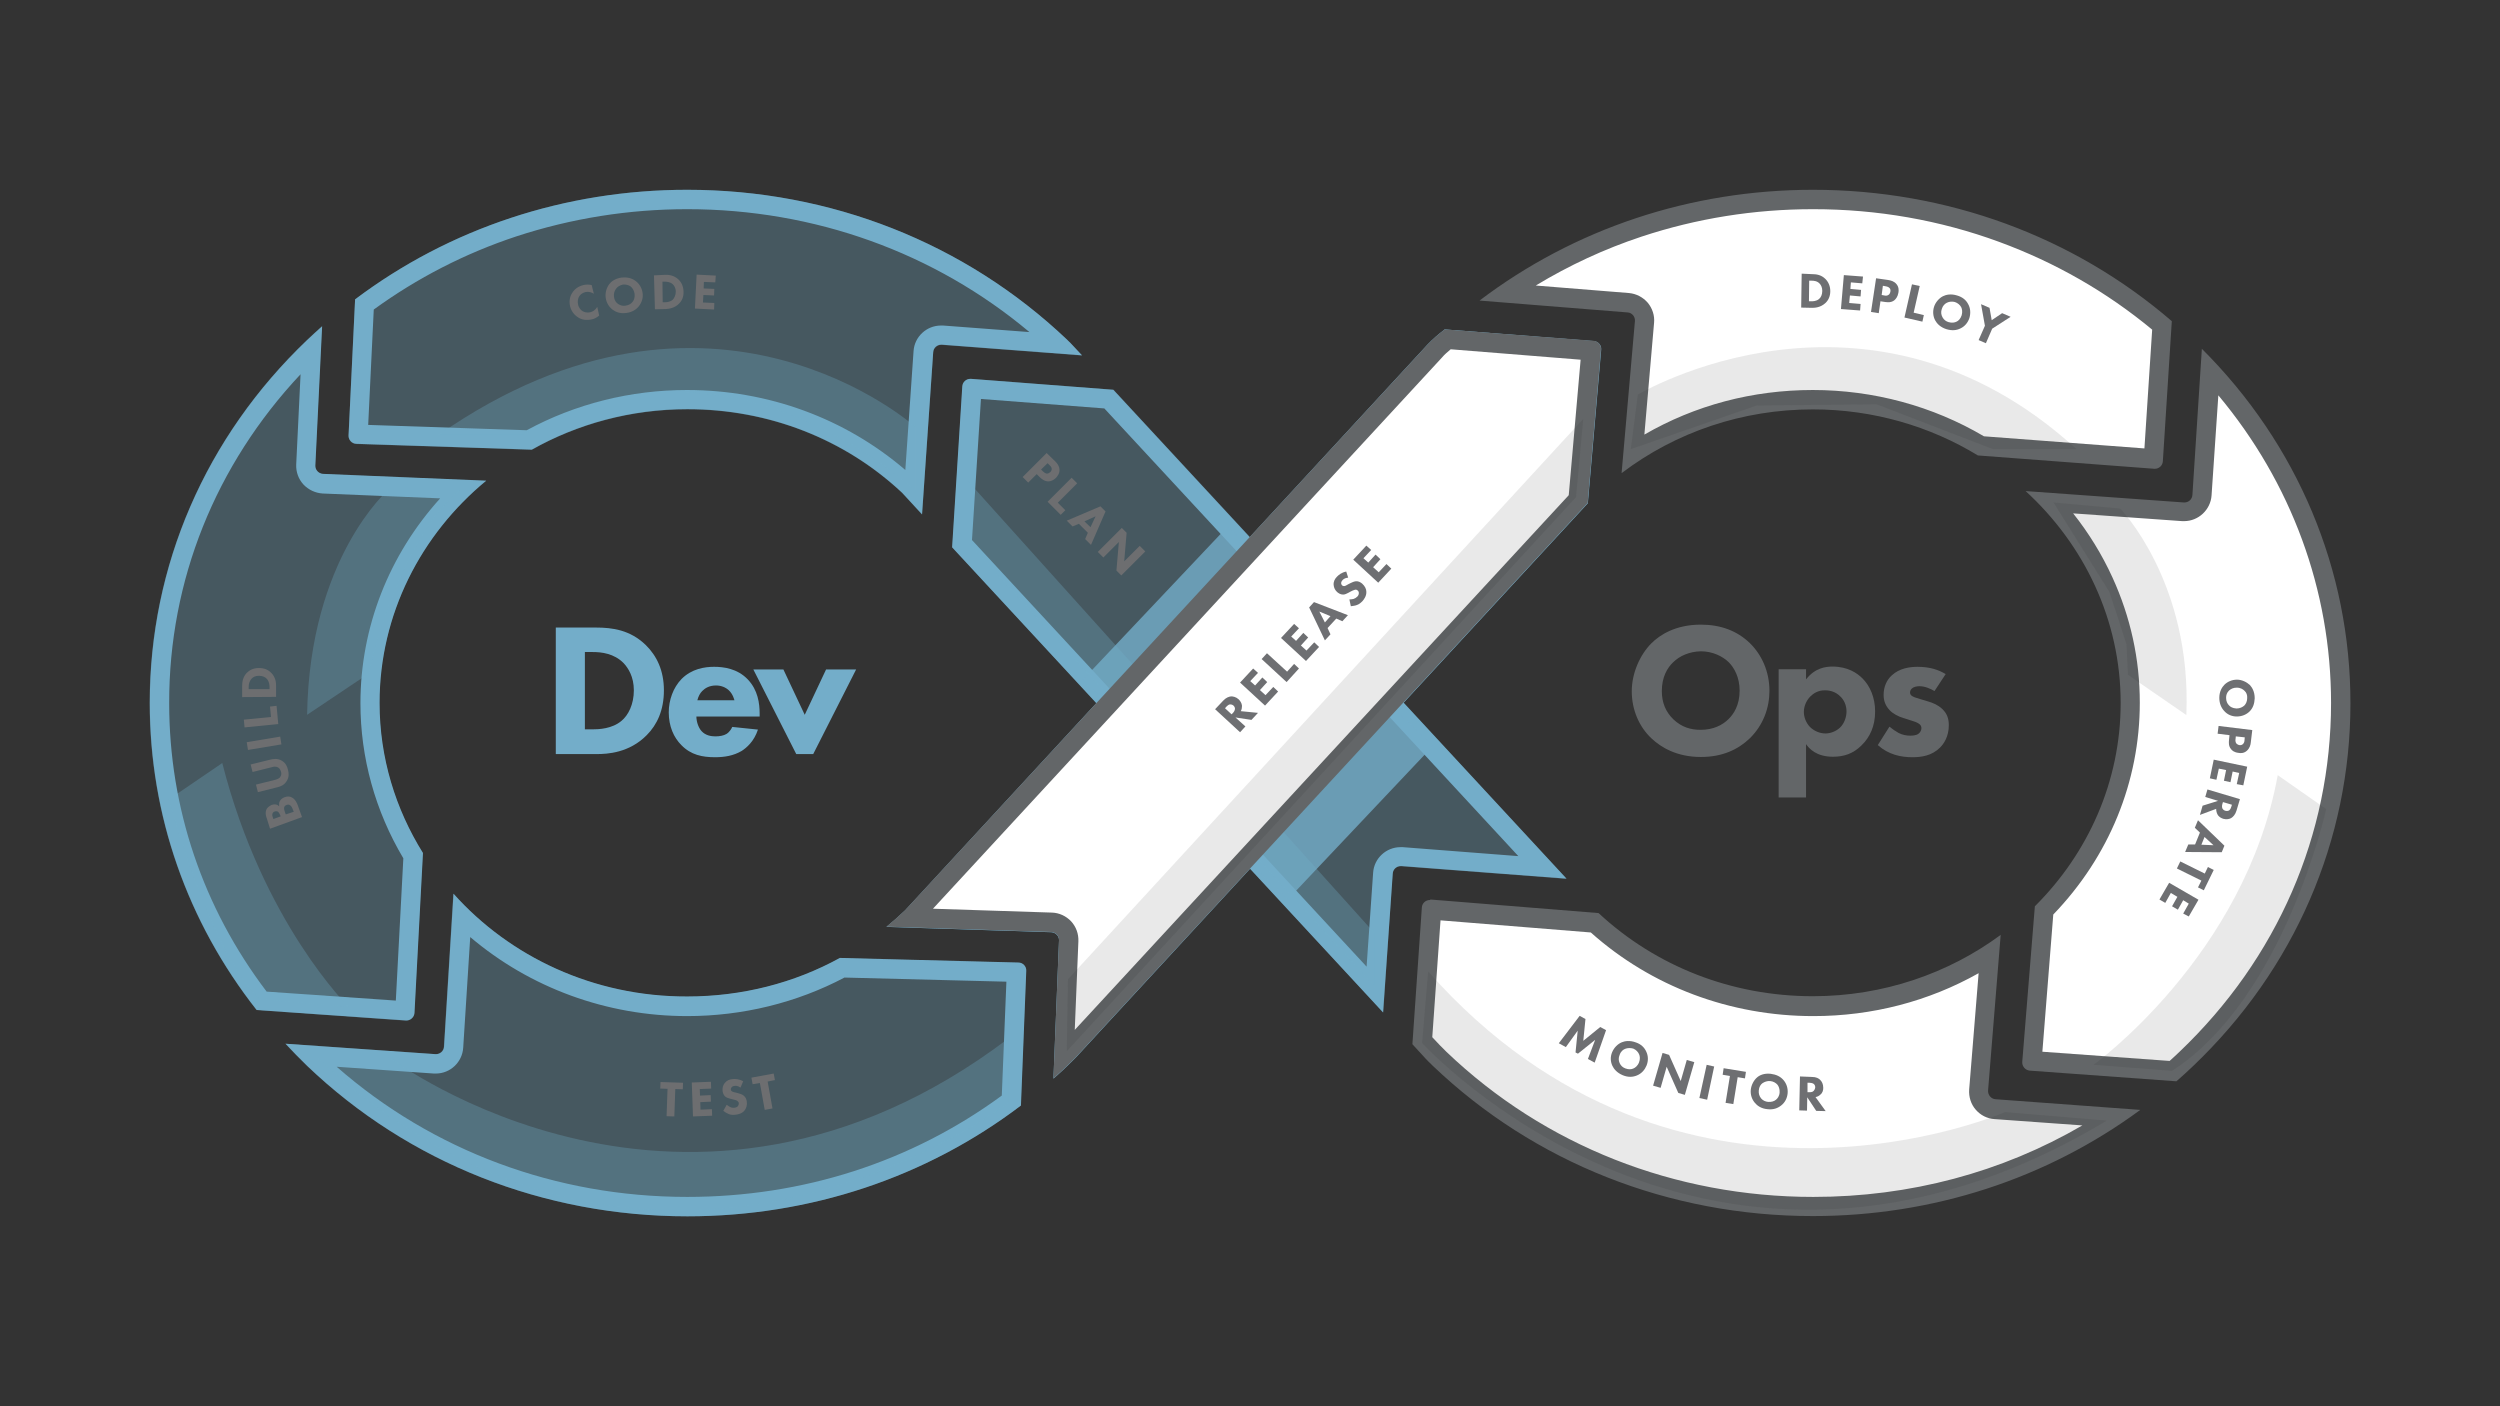 <?xml version="1.0" encoding="utf-8"?>
<!-- Generator: Adobe Illustrator 26.0.3, SVG Export Plug-In . SVG Version: 6.00 Build 0)  -->
<svg version="1.1" id="Layer_2_00000033353612520591306320000015629098261487852189_"
	 xmlns="http://www.w3.org/2000/svg" xmlns:xlink="http://www.w3.org/1999/xlink" x="0px" y="0px" width="1031.4px"
	 height="580.2px" viewBox="0 0 1031.4 580.2" style="enable-background:new 0 0 1031.4 580.2;" xml:space="preserve">
<rect x="0" y="0" width="1031.4" height="580.2" fill="#333333" stroke="none"/>
<style type="text/css">
	.st0{fill:#73ADC9;}
	.st1{fill:#636668;}
	.st2{opacity:0.3;}
	.st3{opacity:0.8;fill:#73ADC9;enable-background:new    ;}
	.st4{opacity:0.3;fill:#73ADC9;enable-background:new    ;}
	.st5{fill:none;}
	.st6{fill:#6D6E70;}
	.st7{fill:#FFFFFF;}
	.st8{opacity:0.1;fill:#231F20;enable-background:new    ;}
	.st9{fill:#6E6F72;}
</style>
<g>
	<g>
		<path class="st0" d="M245.8,258.9c6.9,0,14.2,1,20.6,7.2c4.6,4.5,7.5,10.6,7.5,18.7c0,8.2-2.8,14.2-7.1,18.5
			c-7.2,7.3-16.2,7.8-20.6,7.8h-16.9v-52.2H245.8z M241.3,300.9h3.2c2.5,0,8-0.2,11.9-3.5c2.8-2.3,5.1-6.8,5.1-12.6
			c0-5.6-2.3-9.2-4.3-11.3c-3.9-3.9-9-4.5-12.7-4.5h-3.2V300.9z"/>
		<path class="st0" d="M313.4,295.6h-26.1c0,1.9,0.7,4.4,2.1,6c1.7,1.9,4.1,2.2,5.8,2.2c1.6,0,3.4-0.3,4.5-1
			c0.2-0.1,1.5-0.9,2.4-2.9l10.6,1.1c-1.6,4.9-4.7,7.5-6.7,8.8c-3.4,2-7.1,2.6-11,2.6c-5.2,0-9.9-0.9-13.9-5
			c-3.1-3.1-5.2-7.7-5.2-13.5c0-5,1.8-10.2,5.3-13.8c4.2-4.2,9.5-5,13.4-5s9.6,0.7,13.9,5.2c4.2,4.4,4.9,9.9,4.9,14.2L313.4,295.6
			L313.4,295.6z M303,288.9c-0.1-0.3-0.6-2.5-2.3-4.1c-1.3-1.2-3.1-2-5.3-2c-2.9,0-4.6,1.2-5.7,2.3c-0.9,0.9-1.6,2.2-2,3.8
			L303,288.9L303,288.9z"/>
		<path class="st0" d="M323.2,276.2l8.8,18.7l8.8-18.7h12.4l-17.7,34.9h-7l-17.7-34.9H323.2z"/>
	</g>
	<g>
		<path class="st1" d="M721.9,265.3c4.9,4.8,8.1,11.7,8.1,19.7c0,7-2.5,14.1-8.1,19.6c-4.9,4.7-11.4,7.7-20.2,7.7
			c-9.8,0-16.4-3.9-20.4-7.7c-5-4.7-8.1-11.7-8.1-19.4c0-7.5,3.4-15.1,8.1-19.8c3.5-3.5,10-7.7,20.4-7.7
			C709.8,257.7,716.6,260.2,721.9,265.3z M690.2,273.3c-2.3,2.2-4.6,6-4.6,11.8c0,4.8,1.6,8.6,4.8,11.7c3.4,3.2,7.1,4.3,11.2,4.3
			c5.3,0,9.1-2,11.6-4.5c2-2,4.5-5.6,4.5-11.7c0-5.4-2.2-9.4-4.5-11.7c-2.6-2.5-6.7-4.5-11.5-4.5C697.1,268.8,693,270.5,690.2,273.3
			z"/>
		<path class="st1" d="M745.1,329h-11.3v-52.9h11.3v4.2c3.7-4.8,8.2-5.3,10.9-5.3c6.3,0,10.2,2.7,12.4,4.9c3.1,3.1,5.2,7.9,5.2,13.6
			c0,6-2.1,10.6-5.6,14c-3.4,3.4-7.2,4.7-11.8,4.7c-7,0-9.9-3.5-11.1-5.2L745.1,329L745.1,329z M746.9,287.3
			c-1.8,1.8-2.7,4.3-2.7,6.4c0,2.2,0.9,4.5,2.5,6.2c1.6,1.6,4,2.7,6.4,2.7c2.1,0,4.4-0.9,6-2.4c1.8-1.7,2.7-4.4,2.7-6.7
			c0-2.6-1.1-4.9-2.7-6.3c-1.6-1.6-3.8-2.4-6.1-2.4C750.1,284.7,748,286.2,746.9,287.3z"/>
		<path class="st1" d="M798.1,285.1c-1.7-1-4-2-6.2-2c-1.2,0-2.5,0.3-3.2,1c-0.4,0.4-0.7,1-0.7,1.6c0,0.8,0.5,1.3,1.1,1.6
			c0.8,0.5,2,0.7,3.4,1.2l3,0.9c2,0.6,4,1.4,5.8,3.1c2,1.9,2.7,4,2.7,6.7c0,4.6-2,7.6-3.6,9.2c-3.4,3.4-7.7,4-11.4,4
			c-4.7,0-9.8-1-14.3-5l4.8-7.6c1.1,0.9,2.7,2,3.8,2.6c1.6,0.8,3.2,1.1,4.7,1.1c0.7,0,2.5,0,3.5-0.8c0.7-0.5,1.2-1.4,1.2-2.3
			c0-0.6-0.2-1.4-1.3-2c-0.8-0.5-1.8-0.8-3.4-1.3l-2.8-0.9c-2-0.6-4.2-1.7-5.6-3.2c-1.6-1.7-2.5-3.7-2.5-6.3c0-3.4,1.3-6.2,3.4-8.1
			c3.1-2.9,7.4-3.5,10.6-3.5c5.2,0,8.8,1.3,11.6,3L798.1,285.1z"/>
	</g>
	<g>
		<g class="st2">
			<g>
				<path class="st0" d="M423.3,400.6c0.1-1.8-1.4-3.4-3.2-3.4l-73.7-1.9c-18.9,10.4-40.5,15.9-63,15.9c-38.6,0-73.1-16.5-96.4-42.5
					l-3.9,63.1c-0.1,1.8-1.7,3.2-3.5,3.1l-61.9-4.3c2.9,3.1,5.9,6.2,9,9.2c41.9,40,97.6,62,156.8,62c50.7,0,98.6-16.1,137.6-45.7
					L423.3,400.6z"/>
			</g>
			<g>
				<path class="st0" d="M167.4,421.1c1.8,0.1,3.4-1.3,3.5-3.1l3.5-66c-11.3-18.1-17.9-39.3-17.9-61.9c0-36.6,17.1-69.5,44-91.7
					l-67.3-2.8c-1.8-0.1-3.3-1.6-3.2-3.5l2.8-57.5c-2.1,1.9-4.2,3.8-6.2,5.7c-41.9,40-64.9,93.2-64.9,149.7
					c0,46.3,15.5,90.3,44.1,126.7L167.4,421.1z"/>
			</g>
			<g>
				<path class="st0" d="M143.8,179.7c-0.1,1.8,1.3,3.4,3.2,3.5l72.4,2.4c18.8-10.6,40.8-16.7,64.2-16.7c33.4,0,64.8,12.2,88.6,34.5
					l8.2,8.9l4.6-66.9c0.1-1.8,1.7-3.2,3.6-3.1l57.8,4.4l-4.3-4.6L442,142c-0.3-0.4-0.7-0.7-1-1c-0.2-0.2-0.5-0.5-0.7-0.7
					c-0.1-0.1-0.1-0.1-0.2-0.2c-42-39.9-97.5-61.8-156.6-61.8c-50.3,0-98.1,15.9-137,45.2L143.8,179.7z"/>
			</g>
			<g>
				<path class="st0" d="M574.5,360.5c0.1-1.8,1.7-3.2,3.6-3.1l68.1,5.2L579,290l76-82.3l5.5-63.3c0.2-1.8-1.2-3.4-3-3.6l-61.4-4.9
					c-0.1,0.1-0.2,0.1-0.2,0.2c-2.4,1.8-4.7,3.8-6.9,6.1l-73.3,79.4l-56.3-60.8l-58.7-4.5c-1.8-0.1-3.4,1.2-3.6,3.1l-4.2,66.4
					l59.5,64.3l-78.9,85.5c-2.5,2.4-5.1,4.7-7.7,6.8l68,2.2c1.8,0.1,3.3,1.6,3.2,3.4l-2.3,57c2.5-2.2,5-4.5,7.4-6.9
					c0.6-0.6,1.2-1.2,1.8-1.8l71.9-77.9l54.9,59.3L574.5,360.5z"/>
			</g>
		</g>
		<g>
			<path class="st0" d="M194,386.6c24.6,20.9,56.3,32.6,89.5,32.6c22.8,0,45.2-5.5,64.9-15.9l66.8,1.7l-1.9,47
				c-37.4,27.4-82.1,41.8-129.8,41.8c-54.1,0-105-19-144.6-53.7l40.1,2.8c0.3,0,0.5,0,0.8,0c6,0,10.9-4.7,11.3-10.6L194,386.6
				 M187.1,368.7l-3.9,63.1c-0.1,1.8-1.6,3.1-3.3,3.1c-0.1,0-0.2,0-0.2,0l-61.9-4.3c2.9,3.1,5.9,6.2,9,9.2c41.9,40,97.6,62,156.8,62
				c50.7,0,98.6-16.1,137.6-45.7l2.2-55.6c0.1-1.8-1.4-3.4-3.2-3.4l-73.7-1.9c-18.9,10.4-40.5,15.9-63,15.9
				C244.9,411.2,210.3,394.7,187.1,368.7L187.1,368.7z"/>
		</g>
		<g>
			<path class="st0" d="M124,154.4l-1.8,37.3c-0.1,3,0.9,5.9,3,8.2c2.1,2.2,4.9,3.5,7.9,3.7l48.5,2c-21.1,23.3-32.9,53.2-32.9,84.5
				c0,22.5,6.1,44.5,17.7,64l-3.1,58.7l-53.3-3.7c-26.3-34.7-40.2-75.8-40.2-119C69.7,239.5,88.9,191.8,124,154.4 M132.9,134.6
				L132.9,134.6L132.9,134.6z M132.9,134.6c-2.1,1.9-4.2,3.8-6.2,5.7c-41.9,40-64.9,93.2-64.9,149.7c0,46.3,15.5,90.3,44.1,126.7
				l61.6,4.3c0.1,0,0.2,0,0.2,0c1.7,0,3.2-1.4,3.3-3.1l3.5-66c-11.3-18.1-17.9-39.3-17.9-61.9c0-36.6,17.1-69.5,44-91.7l-67.3-2.8
				c-1.8-0.1-3.3-1.6-3.2-3.5L132.9,134.6L132.9,134.6z"/>
		</g>
		<g>
			<path class="st0" d="M283.5,86.3c52.5,0,102.1,17.9,141.2,50.7l-35.6-2.7c-0.3,0-0.6,0-0.9,0c-5.9,0-10.9,4.6-11.3,10.5
				l-3.4,49.1c-24.8-21.3-56.6-33-90.1-33c-23.2,0-46,5.7-66.1,16.6l-65.4-2.2l2.3-47.6c17.9-13,37.7-23.2,58.9-30.2
				C235.7,90.1,259.4,86.3,283.5,86.3 M283.5,78.3c-50.3,0-98.1,15.9-137,45.2l-2.7,56.1c-0.1,1.8,1.3,3.4,3.2,3.5l72.4,2.4
				c18.8-10.6,40.8-16.7,64.2-16.7c33.4,0,64.8,12.2,88.6,34.5l8.2,8.9l4.6-66.9c0.1-1.8,1.6-3.1,3.3-3.1c0.1,0,0.2,0,0.3,0
				l57.8,4.4l-4.3-4.6l-0.1-0.1c-0.3-0.4-0.7-0.7-1-1c-0.2-0.2-0.5-0.5-0.7-0.7c-0.1-0.1-0.1-0.1-0.2-0.2
				C398.1,100.2,342.6,78.3,283.5,78.3L283.5,78.3z"/>
		</g>
		<g>
			<path class="st0" d="M598.5,144.1l53.6,4.3l-4.9,55.9L573,284.6c-2.8,3.1-2.8,7.8,0,10.9l53.4,57.7l-47.7-3.7c-0.3,0-0.6,0-0.9,0
				c-5.9,0-10.9,4.6-11.3,10.5l-2.7,38.8l-42.3-45.7c-1.5-1.6-3.6-2.6-5.9-2.6l0,0c-2.2,0-4.4,0.9-5.9,2.6L443.3,425l1.5-36.6
				c0.1-3-0.9-5.9-3-8.2c-2.1-2.2-4.9-3.5-7.9-3.6l-49.1-1.6l73.4-79.5c2.8-3.1,2.8-7.8,0-10.9L401,222.8l3.7-58.2l50.9,3.9
				l54.2,58.5c1.5,1.6,3.6,2.6,5.9,2.6l0,0c2.2,0,4.4-0.9,5.9-2.6l73.3-79.4C595.9,146.3,597.2,145.2,598.5,144.1 M405,159.9
				L405,159.9L405,159.9 M596,135.9c-0.1,0.1-0.2,0.1-0.2,0.2c-2.4,1.8-4.7,3.8-6.9,6.1l-73.3,79.4l-56.3-60.8l-58.7-4.5
				c-0.1,0-0.2,0-0.3,0c-1.7,0-3.2,1.3-3.3,3.1l-4.2,66.4l59.5,64.3l-78.9,85.5c-2.5,2.4-5.1,4.7-7.7,6.8l68,2.2
				c1.8,0.1,3.3,1.6,3.2,3.4l-2.3,57c2.5-2.2,5-4.5,7.4-6.9c0.6-0.6,1.2-1.2,1.8-1.8l71.9-77.9l54.9,59.3l4-57.3
				c0.1-1.8,1.6-3.1,3.3-3.1c0.1,0,0.2,0,0.3,0l68.1,5.2l-67.2-72.6l76-82.3l5.5-63.3c0.2-1.8-1.2-3.4-3-3.6L596,135.9L596,135.9z"
				/>
		</g>
		
			<rect x="438.5" y="246.3" transform="matrix(0.687 -0.727 0.727 0.687 -33.694 430.138)" class="st3" width="87.2" height="15.8"/>
		
			<rect x="508.5" y="318.2" transform="matrix(0.687 -0.727 0.727 0.687 -67.403 504.993)" class="st3" width="87.2" height="24.9"/>
		<polygon class="st4" points="399.6,198.8 566.9,384.8 566.9,406.8 399.6,224.1 		"/>
		<path class="st4" d="M377.6,176.1c0,0-83.8-75.3-196.6,3.3h35.2c0,0,71.3-52,161.3,22.7v-26H377.6z"/>
		<path class="st4" d="M160.2,202.1c0,0-32.5,28-33.5,92.8l25.5-17.1c0,0,11-53,37.5-75.7H160.2z"/>
		<path class="st4" d="M91.7,314.8l-22,15c0,0,17,63.5,37.5,82.5l36.5,3C143.8,415.3,108.5,380.8,91.7,314.8z"/>
		<path class="st4" d="M161.2,436.6c0,0,122.3,92.3,255-8.3v26.5c0,0-146.1,111.5-285-18.2H161.2z"/>
		<g>
			<path class="st5" d="M368.2,141.2c0,0-107.5-60.4-202.5,24.1"/>
			<path class="st6" d="M247.2,130.2c-1.1,0.9-2,1.3-2.8,1.5c-2.5,0.6-4.4,0.2-5.8-0.7c-1.5-0.9-2.9-2.5-3.4-4.6
				c-0.5-2.1-0.1-4.2,0.9-5.6c0.9-1.5,2.5-2.7,4.6-3.2c0.9-0.2,2-0.3,3.4,0l0.9,3.6c-0.9-0.6-2.1-1-3.5-0.7c-1.1,0.3-2,0.9-2.5,1.7
				c-0.6,0.9-0.8,2.2-0.5,3.5c0.3,1.4,1.2,2.3,1.9,2.7c0.4,0.2,1.5,0.8,3.2,0.4c0.8-0.2,1.9-0.7,2.8-2.2L247.2,130.2z"/>
			<path class="st6" d="M262.2,115.9c1.5,1.1,2.6,2.8,2.9,4.9c0.3,1.9-0.2,3.8-1.5,5.5c-1.1,1.4-2.8,2.5-5.1,2.8
				c-2.6,0.4-4.5-0.4-5.7-1.3c-1.5-1.1-2.6-2.8-2.9-4.9c-0.3-2,0.3-4.1,1.4-5.6c0.8-1.1,2.4-2.4,5.2-2.8
				C258.7,114.3,260.6,114.7,262.2,115.9z M254.1,119.2c-0.5,0.7-1,1.8-0.8,3.3c0.2,1.3,0.7,2.2,1.7,2.9c1,0.7,2.1,0.9,3.1,0.7
				c1.4-0.2,2.3-0.8,2.9-1.6c0.5-0.6,1-1.7,0.8-3.3c-0.2-1.4-0.9-2.4-1.6-3c-0.8-0.6-2-0.9-3.2-0.8
				C255.7,117.7,254.7,118.3,254.1,119.2z"/>
			<path class="st6" d="M274.2,113.4c1.8-0.1,3.8,0.2,5.6,1.8c1.3,1.2,2.1,2.8,2.2,5s-0.6,3.8-1.8,5c-1.9,2-4.3,2.2-5.5,2.3
				l-4.5,0.1l-0.4-14L274.2,113.4z M273.4,124.7h0.9c0.7,0,2.1-0.1,3.2-1c0.7-0.7,1.3-1.9,1.3-3.4s-0.7-2.5-1.2-3
				c-1.1-1-2.5-1.1-3.4-1.1h-0.9L273.4,124.7z"/>
			<path class="st6" d="M295.1,116.5l-4.7-0.2l-0.1,2.7l4.4,0.2l-0.1,2.7l-4.4-0.2l-0.2,3.1l4.7,0.2l-0.1,2.7l-7.9-0.4l0.7-14
				l7.9,0.4L295.1,116.5z"/>
		</g>
		<g>
			<path class="st5" d="M124.2,211.2c0,0-55.5,89.6,32,188.6"/>
			<path class="st6" d="M110.1,337.7c-0.3-0.7-0.8-2.3-0.2-3.7c0.5-1.1,1.6-1.6,2.1-1.9c0.5-0.2,1.1-0.3,1.8-0.2
				c0.7,0.1,1.1,0.5,1.4,0.8c-0.1-0.7-0.1-1.5,0.2-2.1s0.9-1.3,2-1.7c1.3-0.5,2.3-0.3,3,0.1c1.4,0.7,2.1,2.3,2.4,3.1l1.8,5
				l-13.2,4.8L110.1,337.7z M115.8,336.8l-0.2-0.5c-0.2-0.4-0.5-1.1-0.9-1.4c-0.3-0.2-0.8-0.3-1.4-0.1c-0.6,0.2-0.8,0.6-0.9,0.9
				c-0.2,0.6,0,1.1,0.2,1.7l0.2,0.5L115.8,336.8z M121.2,334.9l-0.3-0.7c-0.3-0.8-0.6-1.7-1.4-2.1c-0.4-0.2-0.8-0.2-1.3,0
				s-0.8,0.5-0.9,0.8c-0.3,0.7,0.1,1.7,0.3,2.3l0.3,0.8L121.2,334.9z"/>
			<path class="st6" d="M111.5,313.4c1.3-0.3,3-0.6,4.7,0.4s2.3,2.4,2.6,3.8c0.4,1.4,0.5,3-0.5,4.6c-1,1.7-2.6,2.3-3.9,2.6l-8,2
				l-0.8-3.1l8-2c0.6-0.2,1.6-0.4,2.1-1.3c0.5-0.7,0.4-1.5,0.2-2.1s-0.5-1.3-1.2-1.7c-0.9-0.5-1.9-0.3-2.5-0.1l-8,2l-0.8-3.1
				L111.5,313.4z"/>
			<path class="st6" d="M101.8,306.2l13.8-2.3l0.5,3.2l-13.8,2.3L101.8,306.2z"/>
			<path class="st6" d="M100.6,296.9l11.2-1.1l-0.4-4.3l2.7-0.3l0.7,7.5l-13.9,1.4L100.6,296.9z"/>
			<path class="st6" d="M99.9,283.1c0-1.8,0.3-3.8,1.9-5.5c1.2-1.2,2.8-2,5-2c2.2,0,3.8,0.7,5,1.9c2,1.9,2.1,4.3,2.1,5.5v4.5
				l-14,0.1L99.9,283.1z M111.2,284.3v-0.9c0-0.7-0.1-2.1-1-3.2c-0.6-0.8-1.8-1.4-3.4-1.4c-1.5,0-2.5,0.6-3,1.2
				c-1,1.1-1.2,2.4-1.2,3.4v0.9H111.2z"/>
		</g>
		<g>
			<path class="st5" d="M195.7,431.6c0,0,94.5,58.8,201-15.5"/>
			<path class="st6" d="M278.6,449.3l-0.4,11.3l-3.2-0.1l0.4-11.3l-3-0.1l0.1-2.7l9.3,0.3l-0.1,2.7L278.6,449.3z"/>
			<path class="st6" d="M293.4,449.1l-4.7,0.2l0.1,2.7l4.4-0.2l0.1,2.7l-4.4,0.2l0.1,3.1l4.7-0.2l0.1,2.7l-7.9,0.3l-0.5-14l7.9-0.3
				L293.4,449.1z"/>
			<path class="st6" d="M305.5,448.7c-1.1-0.8-2-0.8-2.4-0.7c-0.4,0-1,0.2-1.3,0.6c-0.2,0.2-0.3,0.6-0.3,0.9s0.2,0.6,0.4,0.7
				c0.4,0.3,0.9,0.4,1.8,0.6l1.1,0.3c0.6,0.2,1.4,0.4,2,0.9c0.9,0.7,1.2,1.7,1.3,2.5c0.2,1.4-0.2,2.7-0.9,3.6
				c-1.1,1.4-2.9,1.7-3.8,1.8c-1,0.1-1.9,0.1-2.8-0.3c-0.7-0.3-1.6-0.8-2.2-1.3l1.4-2.5c0.4,0.3,1,0.7,1.4,0.9
				c0.6,0.3,1.2,0.4,1.8,0.3c0.4,0,1-0.2,1.4-0.6c0.2-0.3,0.4-0.7,0.4-1.2s-0.3-0.7-0.6-1c-0.4-0.3-1.3-0.5-1.7-0.6l-1.2-0.3
				c-0.7-0.2-1.5-0.4-2.1-0.9c-0.8-0.7-1-1.7-1.1-2.3c-0.1-1.2,0.1-2.3,0.9-3.3c0.9-1.1,2-1.5,3.3-1.6c1-0.1,2.5-0.1,4.3,0.9
				L305.5,448.7z"/>
			<path class="st6" d="M316.7,446.2l2,11.1l-3.2,0.6l-2-11.1l-3,0.5l-0.5-2.7l9.2-1.7l0.5,2.7L316.7,446.2z"/>
		</g>
		<g>
			<path class="st6" d="M435.3,190.3c0.9,0.9,1.7,1.9,1.8,3.4c0.1,1.6-0.8,2.7-1.4,3.4c-1.2,1.2-2.4,1.5-3.2,1.5
				c-1.6,0-2.7-1-3.4-1.6l-1.4-1.4l-3.5,3.5l-2.3-2.3l9.9-9.9L435.3,190.3z M429.5,193.7l0.8,0.8c0.3,0.3,0.9,0.8,1.6,0.9
				c0.4,0,0.9-0.2,1.4-0.6c0.4-0.4,0.6-0.9,0.6-1.3c0-0.7-0.5-1.2-0.9-1.6l-0.8-0.8L429.5,193.7z"/>
			<path class="st6" d="M444.4,199.4l-8,8l3.1,3.1l-1.9,1.9l-5.4-5.4l9.9-9.9L444.4,199.4z"/>
			<path class="st6" d="M448.8,219.8l-3.7-3.7l-2.6,1.1l-2.4-2.4l13.9-5.9l2.1,2.1l-6,13.8l-2.4-2.4L448.8,219.8z M449.9,217.5
				l2.1-4.5l-4.6,2.1L449.9,217.5z"/>
			<path class="st6" d="M452.9,227.7l9.9-9.9l2,2l-1,11.8l6.4-6.4l2.3,2.3l-9.9,9.9l-2-2l1-11.8l-6.4,6.4L452.9,227.7z"/>
		</g>
	</g>
	<g>
		<path class="st7" d="M817.3,183.9c-20.8-12.5-44.7-19-69.3-19c-26.9,0-52.4,7.6-74.2,22l4.7-54.1c0.2-2-0.4-3.9-1.7-5.4
			s-3-2.4-5-2.6l-50.3-4c37-25.2,80.4-38.5,126.5-38.5c53.2,0,104.3,18.4,144,51.9l-3.6,55.1L817.3,183.9z"/>
		<path class="st1" d="M748,86.3c26.5,0,52.3,4.5,76.8,13.5c23.1,8.5,44.3,20.6,63.1,36.2l-3.2,49l-66.2-5
			c-21.2-12.5-45.6-19.1-70.6-19.1c-24.9,0-48.6,6.3-69.5,18.4l4-46.1c0.3-3-0.7-6-2.6-8.3c-2-2.3-4.7-3.7-7.7-4l-38.5-3.1
			c13.7-8.3,28.3-15.1,43.7-20.2C700,90.1,723.7,86.3,748,86.3 M748,78.3c-50.6,0-98.6,16.1-137.6,45.7l61.1,4.9
			c1.8,0.1,3.2,1.8,3,3.6l-5.5,62.7c22.4-17,49.9-26.3,78.9-26.3c25,0,48.4,7,68.1,19l72.8,5.5c0.1,0,0.2,0,0.2,0
			c1.7,0,3.2-1.3,3.3-3.1l3.7-57.8C855.4,97.5,803.2,78.3,748,78.3L748,78.3z"/>
	</g>
	<g>
		<path class="st7" d="M838.4,437.7l5-62c22.9-23.3,35.5-53.7,35.5-85.6c0-30.8-11.5-59.8-32.7-82.7l54.5,3.9c0.2,0,0.4,0,0.5,0l0,0
			c3.8,0,7.1-3,7.3-6.8l3.3-51.2c34.8,37.9,53.9,86.1,53.9,136.8c0,55.5-22.6,107.6-63.7,146.8c-1.7,1.6-3.5,3.3-5.5,5.1
			L838.4,437.7z"/>
		<path class="st1" d="M915.2,163.1c30.1,36,46.5,80.4,46.5,126.9c0,54.4-22.2,105.5-62.5,143.9c-1.3,1.3-2.7,2.5-4.1,3.8l-52.5-3.8
			l4.5-56.6c23-23.9,35.7-54.8,35.7-87.4c0-17.9-3.8-35.3-11.3-51.7c-4.3-9.4-9.7-18.2-16.2-26.4l45,3.2c0.3,0,0.5,0,0.8,0
			c5.9,0,10.9-4.7,11.3-10.6L915.2,163.1 M908.4,143.9l-3.9,60.3c-0.1,1.8-1.6,3.1-3.3,3.1c-0.1,0-0.2,0-0.2,0l-65.3-4.7
			c24.1,22.1,39.2,53.1,39.2,87.4c0,32.5-13.5,62.1-35.4,83.9l-5.2,64.2c-0.1,1.8,1.2,3.4,3.1,3.6l60.5,4.4c2.3-2,4.6-4.1,6.9-6.3
			c41.9-40,64.9-93.2,64.9-149.7C969.7,235.2,948,183.4,908.4,143.9L908.4,143.9z"/>
	</g>
	<g>
		<path class="st7" d="M748,497.8c-58.2,0-112.9-21.6-154-60.9c-0.1-0.1-0.2-0.2-0.4-0.4l-0.4-0.4c-0.8-0.8-1.5-1.4-2-2l-4.3-4.7
			l3.7-54l67.3,5.4c24.4,22.2,56.4,34.4,90.1,34.4c26.2,0,51.2-7.3,72.8-21.2l-4.5,55.8c-0.2,2,0.5,3.9,1.7,5.4
			c1.3,1.5,3.1,2.4,5,2.5l48.5,3.5C835.3,485.2,792.8,497.8,748,497.8z"/>
		<path class="st1" d="M594.6,375L594.6,375L594.6,375 M594.3,379.7l62,5c25,22.3,57.5,34.5,91.8,34.5c24.3,0,47.6-6.1,68.2-17.7
			l-3.9,48c-0.2,3,0.7,6,2.7,8.3s4.7,3.7,7.8,3.9l36.2,2.6c-33.3,19.4-71.2,29.5-111,29.5c-57.2,0-110.9-21.2-151.3-59.8
			c-0.1-0.1-0.2-0.2-0.3-0.3c-0.1-0.1-0.2-0.2-0.3-0.3c-0.1-0.1-0.1-0.1-0.2-0.2c-0.7-0.7-1.3-1.3-1.9-1.9l-3.2-3.4L594.3,379.7
			 M589.9,371.3c-1.7,0-3.2,1.3-3.3,3.1l-3.9,56.4l5.5,6c0.7,0.8,1.5,1.5,2.2,2.2c0.2,0.2,0.5,0.5,0.7,0.7c41.9,40,97.6,62,156.8,62
			c49.5,0,96.5-15.4,135.1-43.8l-59.7-4.4c-1.8-0.1-3.2-1.7-3.1-3.6l5.2-64.2C804,401.5,777.1,411,747.9,411
			c-33.3,0-64.6-12.2-88.4-34.3l-69.4-5.6C590.1,371.3,590,371.3,589.9,371.3L589.9,371.3z M825.5,385.9L825.5,385.9L825.5,385.9z"
			/>
	</g>
	<path class="st8" d="M675.7,162.8c0,0,94.5-56.5,181,22.5h-34.5l-48-18.5l-49.5,0.5l-51.9,18L675.7,162.8z"/>
	<path class="st8" d="M847.2,207.3l27.5,2.5c0,0,29.6,30.3,27.3,85.2l-24.1-16.6l-0.6-12.6l-7-21.5L847.2,207.3z"/>
	<path class="st8" d="M939.7,319.8l20,14c0,0-17.2,78-63.6,108l-32.4-2.5C863.7,439.3,926.2,394.3,939.7,319.8z"/>
	<path class="st8" d="M827.2,458.8c0,0-134.5,59-238-58l-2.5,29.5c0,0,118.5,130.5,282.5,32L827.2,458.8z"/>
	<g>
		<g>
			<path class="st7" d="M440.9,388.2c0.1-2-0.6-3.8-2-5.3c-1.3-1.4-3.2-2.3-5.1-2.3l-57.9-1.9c0.1-0.1,0.2-0.2,0.3-0.3
				c0.1-0.1,0.1-0.1,0.2-0.2l215.5-233.3c1.6-1.8,3.4-3.4,5.4-4.9l59.2,4.8l-5.4,61.2L440.8,433.6c-0.6,0.6-1.1,1.2-1.6,1.7
				c-0.1,0.1-0.1,0.1-0.2,0.2L440.9,388.2z"/>
			<path class="st1" d="M598.5,144.1l53.6,4.3l-4.9,55.9L443.4,424.9l1.5-36.6c0.1-3-0.9-5.9-3-8.2c-2.1-2.2-4.9-3.5-7.9-3.6
				l-49.1-1.6l210-227.4C595.9,146.3,597.2,145.2,598.5,144.1 M596,135.9c-0.1,0.1-0.2,0.1-0.2,0.2c-2.4,1.8-4.7,3.8-6.9,6.1
				L373.4,375.5c-2.5,2.4-5.1,4.7-7.7,6.8l68,2.2c1.8,0.1,3.3,1.6,3.2,3.4l-2.3,57c2.5-2.2,5-4.5,7.4-6.9c0.6-0.6,1.2-1.2,1.8-1.8
				L655,207.5l5.5-63.3c0.2-1.8-1.2-3.4-3-3.6L596,135.9L596,135.9z"/>
		</g>
	</g>
	<polygon class="st8" points="650.2,205.1 440.1,433.7 440.6,404 653.2,172.8 	"/>
	<g>
		<line class="st5" x1="439.2" y1="370.3" x2="635.7" y2="157.3"/>
		<path class="st9" d="M504.6,289.1c1.2-1.3,2.4-1.7,3.3-1.8c0.8,0,2,0.2,3.1,1.2c0.6,0.6,1.3,1.5,1.4,2.7c0,0.7-0.1,1.5-0.5,2.2
			l7.1,0.7l-2.7,2.9l-6.6-1l4.1,3.7l-2.2,2.4l-10.3-9.5L504.6,289.1z M508.1,294.7l0.5-0.5c0.4-0.4,0.9-1.1,0.9-1.8
			c0-0.3-0.1-0.8-0.6-1.3c-0.6-0.5-1.2-0.5-1.5-0.5c-0.6,0.1-1.2,0.7-1.5,1l-0.5,0.6L508.1,294.7z"/>
		<path class="st9" d="M519,277.6l-3.2,3.4l2,1.8l3-3.3l2,1.9l-3,3.3l2.3,2.1l3.2-3.4l2,1.9l-5.4,5.8l-10.3-9.5l5.4-5.8L519,277.6z"
			/>
		<path class="st9" d="M522.7,269.5l8.3,7.6l2.9-3.2l2,1.9l-5.1,5.6l-10.3-9.5L522.7,269.5z"/>
		<path class="st9" d="M535.9,259.2l-3.2,3.4l2,1.8l3-3.3l2,1.9l-3,3.3l2.3,2.1l3.2-3.4l2,1.9l-5.4,5.8l-10.3-9.5l5.4-5.8
			L535.9,259.2z"/>
		<path class="st9" d="M551.3,255.2l-3.6,3.9l1.2,2.6l-2.3,2.5l-6.5-13.6l2-2.2l14,5.4l-2.3,2.5L551.3,255.2z M548.9,254.2l-4.6-1.9
			l2.3,4.5L548.9,254.2z"/>
		<path class="st9" d="M556.2,238.3c-1.4,0.1-2.1,0.8-2.3,1c-0.3,0.3-0.6,0.8-0.6,1.3c0,0.3,0.1,0.6,0.4,0.9
			c0.2,0.2,0.5,0.3,0.8,0.3c0.5,0,0.9-0.3,1.8-0.8l1-0.5c0.6-0.3,1.3-0.6,2.1-0.7c1.1-0.1,2,0.5,2.6,1c1.1,1,1.7,2.2,1.7,3.3
			c0.1,1.8-1,3.2-1.6,3.9c-0.7,0.7-1.4,1.3-2.3,1.6c-0.7,0.3-1.8,0.4-2.5,0.5l-0.6-2.8c0.5,0,1.2-0.1,1.7-0.2c0.6-0.2,1.1-0.5,1.6-1
			c0.3-0.3,0.6-0.8,0.6-1.4c0-0.4-0.1-0.8-0.5-1.1c-0.3-0.3-0.7-0.4-1.1-0.3c-0.5,0.1-1.3,0.5-1.7,0.7l-1.1,0.6
			c-0.6,0.3-1.3,0.7-2.1,0.7c-1.1,0-1.9-0.6-2.4-1c-0.9-0.8-1.4-1.8-1.5-3c-0.1-1.4,0.5-2.5,1.4-3.4c0.7-0.7,1.8-1.7,3.8-2.1
			L556.2,238.3z"/>
		<path class="st9" d="M565.7,226.9l-3.2,3.4l2,1.8l3-3.3l2,1.9l-3,3.3l2.3,2.1l3.2-3.4l2,1.9l-5.4,5.8l-10.3-9.5l5.4-5.8
			L565.7,226.9z"/>
	</g>
	<g>
		<path class="st5" d="M684.7,128.3c0,0,116.9-36.8,190,45.6"/>
		<path class="st9" d="M747.6,113.1c1.8,0,3.8,0.3,5.5,2c1.2,1.2,2,2.9,2,5c0,2.2-0.8,3.8-2,4.9c-2,1.9-4.4,2-5.5,2l-4.5-0.1l0.2-14
			L747.6,113.1z M746.3,124.3h0.9c0.7,0,2.1,0,3.2-0.9c0.8-0.6,1.4-1.8,1.4-3.4c0-1.5-0.6-2.5-1.1-3c-1-1.1-2.4-1.2-3.4-1.2h-0.9
			L746.3,124.3z"/>
		<path class="st9" d="M768.3,116.9l-4.7-0.4l-0.2,2.7l4.4,0.4l-0.2,2.7l-4.4-0.4l-0.3,3.1l4.7,0.4l-0.2,2.7l-7.9-0.6l1.2-14
			l7.9,0.6L768.3,116.9z"/>
		<path class="st9" d="M778.9,115.5c1.2,0.2,2.5,0.5,3.5,1.7s1,2.6,0.8,3.6c-0.3,1.7-1.1,2.6-1.7,3.1c-1.3,1-2.7,0.8-3.7,0.7l-2-0.3
			l-0.7,4.9l-3.2-0.5l2.1-13.9L778.9,115.5z M776.3,121.7l1.1,0.2c0.4,0.1,1.2,0.2,1.8-0.3c0.3-0.2,0.6-0.7,0.7-1.3
			c0.1-0.6,0-1.1-0.3-1.4c-0.4-0.5-1.1-0.7-1.7-0.8l-1.1-0.2L776.3,121.7z"/>
		<path class="st9" d="M792,118l-2.5,11l4.2,1l-0.6,2.7l-7.4-1.7l3.1-13.7L792,118z"/>
		<path class="st9" d="M812,125.5c0.9,1.6,1.1,3.6,0.5,5.7c-0.6,1.8-1.8,3.4-3.7,4.3c-1.6,0.8-3.5,1-5.8,0.3
			c-2.5-0.8-3.9-2.3-4.6-3.6c-0.9-1.6-1.1-3.7-0.5-5.6c0.6-1.9,2.1-3.6,3.7-4.4c1.2-0.6,3.2-1.1,5.8-0.3
			C809.5,122.5,811.1,123.7,812,125.5z M803.2,124.9c-0.8,0.4-1.7,1.2-2.1,2.6c-0.4,1.2-0.3,2.3,0.3,3.4s1.5,1.7,2.5,2
			c1.4,0.4,2.5,0.2,3.3-0.2c0.7-0.3,1.6-1.1,2.1-2.6c0.4-1.4,0.2-2.6-0.2-3.4c-0.5-0.9-1.4-1.7-2.6-2.1
			C805.4,124.3,804.2,124.4,803.2,124.9z"/>
		<path class="st9" d="M818.9,134.4l-1.6-8.9l3.5,1.5l0.9,5.1l4.3-2.9l3.5,1.5l-7.6,4.9l-2.6,6l-3-1.3L818.9,134.4z"/>
	</g>
	<g>
		<path class="st5" d="M907.7,218.8c0,0,58.5,103.5-54.5,208.5"/>
		<path class="st9" d="M928.1,293.5c-1.3,1.3-3.2,2.1-5.3,2.1c-1.9,0-3.8-0.7-5.2-2.3c-1.2-1.3-2-3.1-2-5.4c0-2.6,1.1-4.4,2.1-5.4
			c1.3-1.3,3.2-2.1,5.2-2.1s4,1,5.3,2.2c0.9,1,2,2.7,2,5.5C930.1,290.3,929.5,292.1,928.1,293.5z M926,285c-0.6-0.6-1.6-1.3-3.2-1.3
			c-1.3,0-2.3,0.4-3.2,1.2c-0.9,0.9-1.2,1.9-1.2,3c0,1.4,0.5,2.4,1.2,3.1c0.5,0.6,1.5,1.2,3.1,1.3c1.4,0,2.5-0.6,3.2-1.2
			c0.7-0.7,1.2-1.8,1.2-3.1C927.2,286.8,926.8,285.7,926,285z"/>
		<path class="st9" d="M928.6,306.2c-0.1,1.2-0.5,2.5-1.6,3.5c-1.2,1.1-2.6,1.1-3.5,0.9c-1.8-0.2-2.7-1-3.1-1.6
			c-1-1.2-0.9-2.7-0.8-3.7l0.2-2l-4.9-0.6l0.4-3.2l13.9,1.7L928.6,306.2z M922.4,303.8l-0.1,1.1c-0.1,0.4-0.1,1.2,0.3,1.8
			c0.3,0.3,0.7,0.6,1.3,0.7s1.1-0.1,1.4-0.4c0.5-0.4,0.7-1.1,0.7-1.7l0.1-1.1L922.4,303.8z"/>
		<path class="st9" d="M922.8,323.5l1-4.6l-2.7-0.6l-0.9,4.4l-2.7-0.6l0.9-4.4l-3-0.6l-1,4.6l-2.7-0.6l1.6-7.7l13.8,2.9l-1.6,7.7
			L922.8,323.5z"/>
		<path class="st9" d="M922.7,334.4c-0.5,1.7-1.4,2.6-2.2,3.1c-0.7,0.4-1.9,0.7-3.3,0.3c-0.8-0.3-1.8-0.7-2.4-1.9
			c-0.3-0.6-0.5-1.4-0.5-2.2l-6.7,2.5l1.1-3.8l6.4-2l-5.3-1.6l0.9-3.1l13.4,4L922.7,334.4z M917.1,330.9l-0.2,0.7
			c-0.2,0.6-0.3,1.3,0,2c0.2,0.3,0.5,0.7,1.2,0.9c0.8,0.2,1.3,0,1.6-0.2c0.5-0.4,0.8-1.2,0.9-1.6l0.2-0.7L917.1,330.9z"/>
		<path class="st9" d="M905.6,348.4l2-4.9l-2.1-2l1.3-3.1l10.9,10.5l-1.1,2.7l-15.1-0.1l1.3-3.1H905.6z M908.2,348.5l5,0.2l-3.7-3.4
			L908.2,348.5z"/>
		<path class="st9" d="M908.2,363.3l-10.1-5l1.4-2.9l10.1,5l1.3-2.7l2.4,1.2l-4.1,8.4l-2.4-1.2L908.2,363.3z"/>
		<path class="st9" d="M900.7,376.9l2.3-4.1l-2.3-1.4l-2.2,3.9l-2.4-1.4l2.2-3.9l-2.7-1.6l-2.3,4.1l-2.4-1.4l4-6.9l12.1,7l-4,6.9
			L900.7,376.9z"/>
	</g>
	<g>
		<path class="st5" d="M806.7,445.3c0,0-126.5,34-204-59"/>
		<path class="st9" d="M643.1,430.4l8.6-11.3l2.4,1.3l-0.9,9l7-5.7l2.4,1.3l-4.7,13.4l-2.8-1.5l3-7.9l-7.1,5.7l-1-0.5l0.9-9L646,432
			L643.1,430.4z"/>
		<path class="st9" d="M679.2,433.9c0.8,1.7,0.9,3.7,0.1,5.7c-0.7,1.7-2,3.3-4,4.1c-1.7,0.7-3.6,0.8-5.8-0.1c-2.4-1-3.7-2.6-4.3-3.9
			c-0.8-1.7-0.9-3.7-0.1-5.6c0.8-1.9,2.3-3.4,4-4.1c1.2-0.5,3.3-0.9,5.9,0.1C677,430.8,678.4,432.1,679.2,433.9z M670.5,432.7
			c-0.8,0.3-1.8,1-2.3,2.5c-0.5,1.2-0.5,2.3,0,3.4s1.3,1.8,2.4,2.2c1.3,0.5,2.5,0.4,3.3,0c0.7-0.3,1.7-1,2.3-2.5
			c0.5-1.3,0.4-2.6,0-3.4c-0.4-0.9-1.2-1.8-2.4-2.3C672.7,432.3,671.5,432.3,670.5,432.7z"/>
		<path class="st9" d="M682,447.9l3.9-13.5l2.7,0.8l4.8,10.8l2.5-8.7l3.1,0.9l-3.9,13.5l-2.7-0.8l-4.8-10.8l-2.5,8.7L682,447.9z"/>
		<path class="st9" d="M707.2,440l-2.9,13.7l-3.2-0.7l3-13.7L707.2,440z"/>
		<path class="st9" d="M716.9,444.4l-1.8,11.1l-3.2-0.5l1.8-11.1l-3-0.5l0.4-2.7l9.2,1.5l-0.4,2.7L716.9,444.4z"/>
		<path class="st9" d="M735.8,445.6c1.2,1.4,1.9,3.3,1.7,5.5c-0.2,1.9-1,3.7-2.7,5c-1.4,1.1-3.2,1.8-5.6,1.5
			c-2.6-0.2-4.3-1.5-5.2-2.6c-1.2-1.4-1.9-3.3-1.7-5.4c0.2-2,1.3-4,2.6-5.1c1-0.9,2.9-1.8,5.6-1.5
			C732.8,443.3,734.5,444.1,735.8,445.6z M727.1,446.9c-0.7,0.5-1.4,1.5-1.5,3c-0.1,1.3,0.2,2.3,1,3.3c0.8,0.9,1.8,1.3,2.9,1.4
			c1.4,0.1,2.5-0.3,3.2-0.9c0.6-0.5,1.4-1.4,1.5-3c0.1-1.4-0.4-2.6-0.9-3.2c-0.6-0.7-1.7-1.4-3-1.5
			C729.1,445.9,728,446.3,727.1,446.9z"/>
		<path class="st9" d="M747.5,444.3c1.8,0,2.9,0.6,3.5,1.3c0.6,0.6,1.2,1.6,1.2,3.2c0,0.9-0.2,2-1.2,2.8c-0.5,0.5-1.2,0.9-2,1
			l4.2,5.8l-3.9-0.1l-3.7-5.6l-0.1,5.5l-3.2-0.1l0.3-14L747.5,444.3z M745.7,450.6h0.7c0.6,0,1.4,0,1.9-0.6c0.2-0.2,0.5-0.7,0.6-1.4
			c0-0.8-0.4-1.2-0.6-1.4c-0.5-0.4-1.4-0.5-1.8-0.5h-0.8L745.7,450.6z"/>
	</g>
</g>
</svg>
